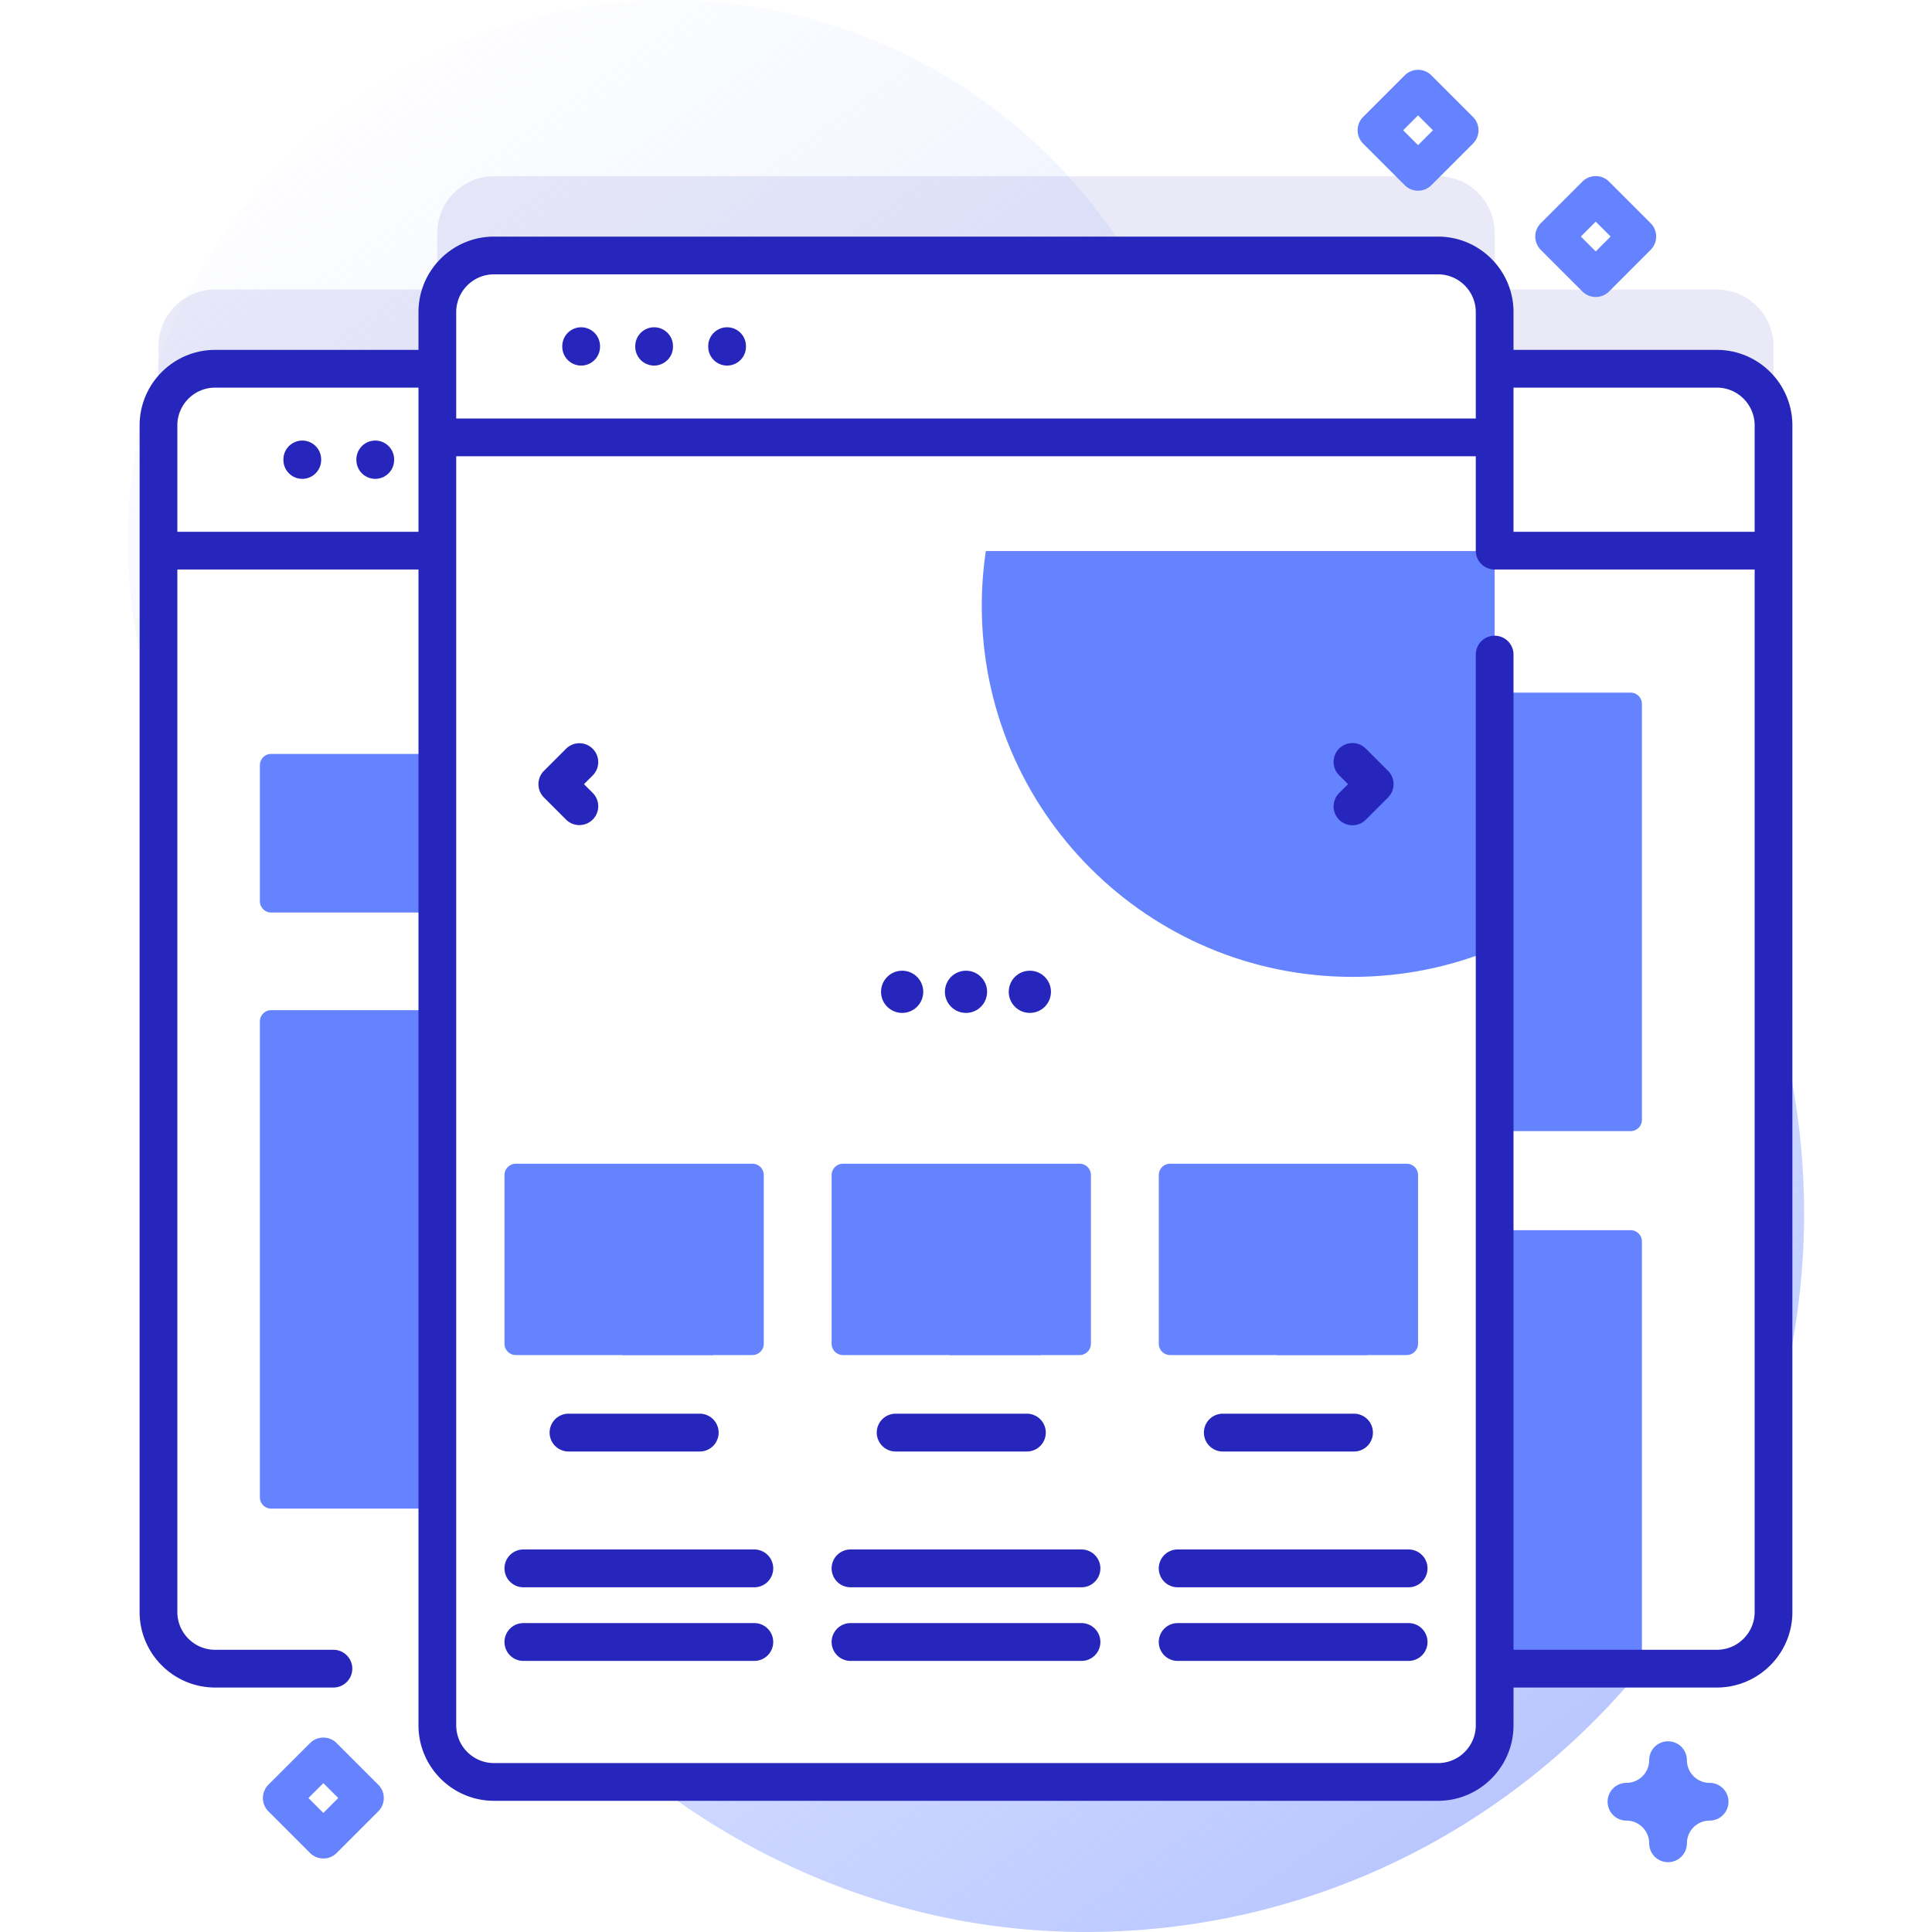 <svg xmlns="http://www.w3.org/2000/svg" version="1.1" xmlns:xlink="http://www.w3.org/1999/xlink" xmlns:svgjs="http://svgjs.com/svgjs" width="512" height="512" x="0" y="0" viewBox="0 0 512 512" style="enable-background:new 0 0 512 512" xml:space="preserve" class=""><defs><linearGradient id="a" x1="73.405" x2="407.089" y1="19.896" y2="488.525" gradientUnits="userSpaceOnUse"><stop offset="0" stop-color="#d2deff" stop-opacity="0"></stop><stop offset="1" stop-color="#b7c5ff"></stop></linearGradient></defs><g><linearGradient id="a" x1="73.405" x2="407.089" y1="19.896" y2="488.525" gradientUnits="userSpaceOnUse"><stop offset="0" stop-color="#d2deff" stop-opacity="0"></stop><stop offset="1" stop-color="#b7c5ff"></stop></linearGradient><path fill="url(&quot;#a&quot;)" d="M310.075 89.353C288.645 36.684 236.804-.37 176.349.003 99.225.478 35.813 62.687 33.942 139.789c-.923 38.04 12.978 72.821 36.334 98.983 18.619 20.856 27.963 48.325 27.021 76.268a193.211 193.211 0 0 0-.052 11.22c2.464 101.4 89.087 185.801 190.517 185.74 105.133-.063 190.34-85.31 190.34-190.457 0-77.074-45.784-143.448-111.637-173.423-25.667-11.683-45.762-32.647-56.39-58.767z" data-original="url(#a)"></path><path fill="#2626BC" d="M454.99 76.725h-58.892v-15.01c0-8.286-6.725-15.01-15.01-15.01H130.913c-8.286 0-15.01 6.725-15.01 15.01v15.01H57.009c-8.286 0-15.01 6.725-15.01 15.01v314.47c0 8.286 6.725 15.01 15.01 15.01h58.892v15.01c0 8.286 6.725 15.01 15.01 15.01h250.175c8.286 0 15.01-6.725 15.01-15.01v-15.01h58.892c8.286 0 15.01-6.725 15.01-15.01V91.735c.002-8.286-6.723-15.01-15.008-15.01z" opacity=".1" data-original="#2626bc"></path><path fill="#FFFFFF" d="M454.99 97.725h-94.917v344.491h94.917c8.286 0 15.01-6.725 15.01-15.01v-314.47c0-8.287-6.725-15.011-15.01-15.011z" data-original="#ffffff" class=""></path><path fill="#6583FE" d="M432.123 326.009h-72.05v116.206h72.05a3.002 3.002 0 0 0 3.002-3.002V329.011a3.002 3.002 0 0 0-3.002-3.002zM432.123 183.553h-72.05v116.206h72.05a3.002 3.002 0 0 0 3.002-3.002V186.555a3.002 3.002 0 0 0-3.002-3.002z" data-original="#6583fe" class=""></path><path fill="#FFFFFF" d="M454.99 97.725h-94.917v48.205H470v-33.195c0-8.29-6.721-15.01-15.01-15.01zM148.925 97.725H57.009c-8.286 0-15.01 6.725-15.01 15.01v314.47c0 8.286 6.725 15.01 15.01 15.01h91.915V97.725z" data-original="#ffffff" class=""></path><path fill="#6583FE" d="M148.925 399.799V267.707H71.871a3.002 3.002 0 0 0-3.002 3.002v126.088a3.002 3.002 0 0 0 3.002 3.002zM148.925 241.826v-42.029H71.871a3.002 3.002 0 0 0-3.002 3.002v36.025a3.002 3.002 0 0 0 3.002 3.002z" data-original="#6583fe" class=""></path><path fill="#FFFFFF" d="M148.925 97.725H57.01c-8.29 0-15.01 6.72-15.01 15.01v33.195h106.925z" data-original="#ffffff" class=""></path><path fill="#FFFFFF" d="M396.098 82.714v374.512c0 8.286-6.725 15.01-15.01 15.01H130.913c-8.286 0-15.01-6.725-15.01-15.01V82.714c0-8.286 6.725-15.01 15.01-15.01h250.175c8.285 0 15.01 6.724 15.01 15.01z" data-original="#ffffff" class=""></path><path fill="#6583FE" d="M396.098 146.033v105.374c-11.588 4.823-24.307 7.475-37.636 7.475-54.278 0-98.279-44.011-98.279-98.289 0-4.943.37-9.807 1.071-14.56z" data-original="#6583fe" class=""></path><path fill="#FFFFFF" d="M396.098 115.909V82.714c0-8.29-6.72-15.01-15.01-15.01H130.913c-8.29 0-15.01 6.72-15.01 15.01v33.195z" data-original="#ffffff" class=""></path><g fill="#2626BC"><path d="M454.99 92.725h-53.892V82.714c0-11.033-8.977-20.01-20.01-20.01H130.913c-11.034 0-20.01 8.977-20.01 20.01v10.011H57.01c-11.034 0-20.011 8.976-20.011 20.01v314.467c0 11.034 8.977 20.011 20.011 20.011h31.351a5 5 0 1 0 0-10H57.01c-5.52 0-10.011-4.491-10.011-10.011V150.93h63.902v306.293c0 11.034 8.977 20.011 20.01 20.011h250.175c11.034 0 20.01-8.977 20.01-20.011v-10.01h53.892c11.034 0 20.01-8.977 20.01-20.011V112.735c.002-11.034-8.975-20.01-20.008-20.01zm0 10c5.52 0 10.01 4.491 10.01 10.011v28.194h-63.902v-38.205zM130.913 72.704h250.175c5.52 0 10.01 4.49 10.01 10.01v28.195H120.902V82.714c0-5.52 4.491-10.01 10.011-10.01zM46.999 140.93v-28.194c0-5.52 4.491-10.011 10.011-10.011h53.892v38.205zM454.99 437.213h-53.892V173.47a5 5 0 1 0-10 0v283.753c0 5.52-4.491 10.011-10.01 10.011H130.913c-5.52 0-10.01-4.491-10.01-10.011V120.909h270.195v25.021a5 5 0 0 0 5 5H465v276.272c0 5.52-4.491 10.011-10.01 10.011z" fill="#2626BC" data-original="#2626bc"></path><path d="M80.108 116.755a5 5 0 0 0-5 5v.145a5 5 0 1 0 10 0v-.145a5 5 0 0 0-5-5zM99.447 116.755a5 5 0 0 0-5 5v.145a5 5 0 1 0 10 0v-.145a5 5 0 0 0-5-5zM154.011 96.879a5 5 0 0 0 5-5v-.146a5 5 0 1 0-10 0v.146a5 5 0 0 0 5 5zM173.349 96.879a5 5 0 0 0 5-5v-.146a5 5 0 1 0-10 0v.146a5 5 0 0 0 5 5zM192.688 96.879a5 5 0 0 0 5-5v-.146a5 5 0 1 0-10 0v.146a5 5 0 0 0 5 5zM361.997 198.428a5 5 0 1 0-7.071 7.07l2.312 2.313-2.312 2.313a5 5 0 1 0 7.071 7.07l5.847-5.848a4.998 4.998 0 0 0 0-7.07zM157.074 198.427a5.001 5.001 0 0 0-7.071.001l-5.847 5.848a4.998 4.998 0 0 0 0 7.07l5.847 5.848a4.984 4.984 0 0 0 3.536 1.465 5 5 0 0 0 3.535-8.535l-2.312-2.313 2.312-2.313a5 5 0 0 0 0-7.071z" fill="#2626BC" data-original="#2626bc"></path><circle cx="239.078" cy="262.841" r="5.594" fill="#2626BC" data-original="#2626bc"></circle><circle cx="256" cy="262.841" r="5.594" fill="#2626BC" data-original="#2626bc"></circle><circle cx="272.922" cy="262.841" r="5.594" fill="#2626BC" data-original="#2626bc"></circle></g><path fill="#6583FE" d="M199.406 359.104h-62.71a3.002 3.002 0 0 1-3.002-3.002v-44.698a3.002 3.002 0 0 1 3.002-3.002h62.71a3.002 3.002 0 0 1 3.002 3.002v44.698a3.002 3.002 0 0 1-3.002 3.002z" data-original="#6583fe" class=""></path><path fill="#6583FE" d="M188.983 359.103h-24.017V329.68a3.002 3.002 0 0 1 3.002-3.002h18.013a3.002 3.002 0 0 1 3.002 3.002z" data-original="#6583fe" class=""></path><path fill="#2626BC" d="M185.434 384.665h-34.767a5.012 5.012 0 0 1 0-10.024h34.767a5.012 5.012 0 0 1 0 10.024zM199.902 420.647h-61.197a5.012 5.012 0 0 1 0-10.024h61.197a5.012 5.012 0 0 1 0 10.024zM199.902 440.16h-61.197a5.012 5.012 0 0 1 0-10.024h61.197a5.012 5.012 0 0 1 0 10.024z" data-original="#2626bc"></path><path fill="#6583FE" d="M286.102 359.104h-62.71a3.002 3.002 0 0 1-3.002-3.002v-44.698a3.002 3.002 0 0 1 3.002-3.002h62.71a3.002 3.002 0 0 1 3.002 3.002v44.698a3.002 3.002 0 0 1-3.002 3.002z" data-original="#6583fe" class=""></path><path fill="#6583FE" d="M275.68 359.103h-24.017V329.68a3.002 3.002 0 0 1 3.002-3.002h18.013a3.002 3.002 0 0 1 3.002 3.002z" data-original="#6583fe" class=""></path><path fill="#2626BC" d="M272.13 384.665h-34.767a5.012 5.012 0 0 1 0-10.024h34.767a5.012 5.012 0 0 1 0 10.024zM286.599 420.647h-61.197a5.012 5.012 0 0 1 0-10.024h61.197a5.012 5.012 0 0 1 0 10.024zM286.599 440.16h-61.197a5.012 5.012 0 0 1 0-10.024h61.197a5.012 5.012 0 0 1 0 10.024z" data-original="#2626bc"></path><path fill="#6583FE" d="M372.799 359.104h-62.71a3.002 3.002 0 0 1-3.002-3.002v-44.698a3.002 3.002 0 0 1 3.002-3.002h62.71a3.002 3.002 0 0 1 3.002 3.002v44.698a3.002 3.002 0 0 1-3.002 3.002z" data-original="#6583fe" class=""></path><path fill="#6583FE" d="M362.376 359.103H338.36V329.68a3.002 3.002 0 0 1 3.002-3.002h18.013a3.002 3.002 0 0 1 3.002 3.002v29.423z" data-original="#6583fe" class=""></path><path fill="#2626BC" d="M358.827 384.665H324.06a5.012 5.012 0 0 1 0-10.024h34.767a5.012 5.012 0 0 1 0 10.024zM373.295 420.647h-61.197a5.012 5.012 0 0 1 0-10.024h61.197a5.012 5.012 0 0 1 0 10.024zM373.295 440.16h-61.197a5.012 5.012 0 0 1 0-10.024h61.197a5.012 5.012 0 0 1 0 10.024z" data-original="#2626bc"></path><path fill="#6583FE" d="M422.884 78.704a4.997 4.997 0 0 1-3.536-1.465L408.33 66.22a4.998 4.998 0 0 1 0-7.07l11.018-11.018a5 5 0 0 1 7.071 0l11.018 11.018a4.998 4.998 0 0 1 0 7.07L426.42 77.239a4.997 4.997 0 0 1-3.536 1.465zm-3.946-16.018 3.947 3.947 3.947-3.947-3.947-3.946zM85.691 492.515a4.997 4.997 0 0 1-3.536-1.465l-11.018-11.019a4.998 4.998 0 0 1 0-7.07l11.018-11.018a5 5 0 0 1 7.071 0l11.018 11.018a4.998 4.998 0 0 1 0 7.07L89.227 491.05a4.997 4.997 0 0 1-3.536 1.465zm-3.946-16.019 3.947 3.947 3.947-3.947-3.947-3.946zM375.801 50.539a4.984 4.984 0 0 1-3.536-1.465l-11.018-11.018a4.998 4.998 0 0 1 0-7.07l11.018-11.018a5 5 0 0 1 7.071 0l11.018 11.018a4.998 4.998 0 0 1 0 7.07l-11.018 11.018a4.98 4.98 0 0 1-3.535 1.465zm-3.947-16.018 3.947 3.946 3.946-3.946-3.946-3.946zM442.049 493.496a5 5 0 0 1-5-5c0-3.318-2.7-6.018-6.018-6.018a5 5 0 1 1 0-10 6.025 6.025 0 0 0 6.018-6.018 5 5 0 1 1 10 0c0 3.318 2.7 6.018 6.018 6.018a5 5 0 1 1 0 10 6.025 6.025 0 0 0-6.018 6.018 5 5 0 0 1-5 5z" data-original="#6583fe" class=""></path></g></svg>